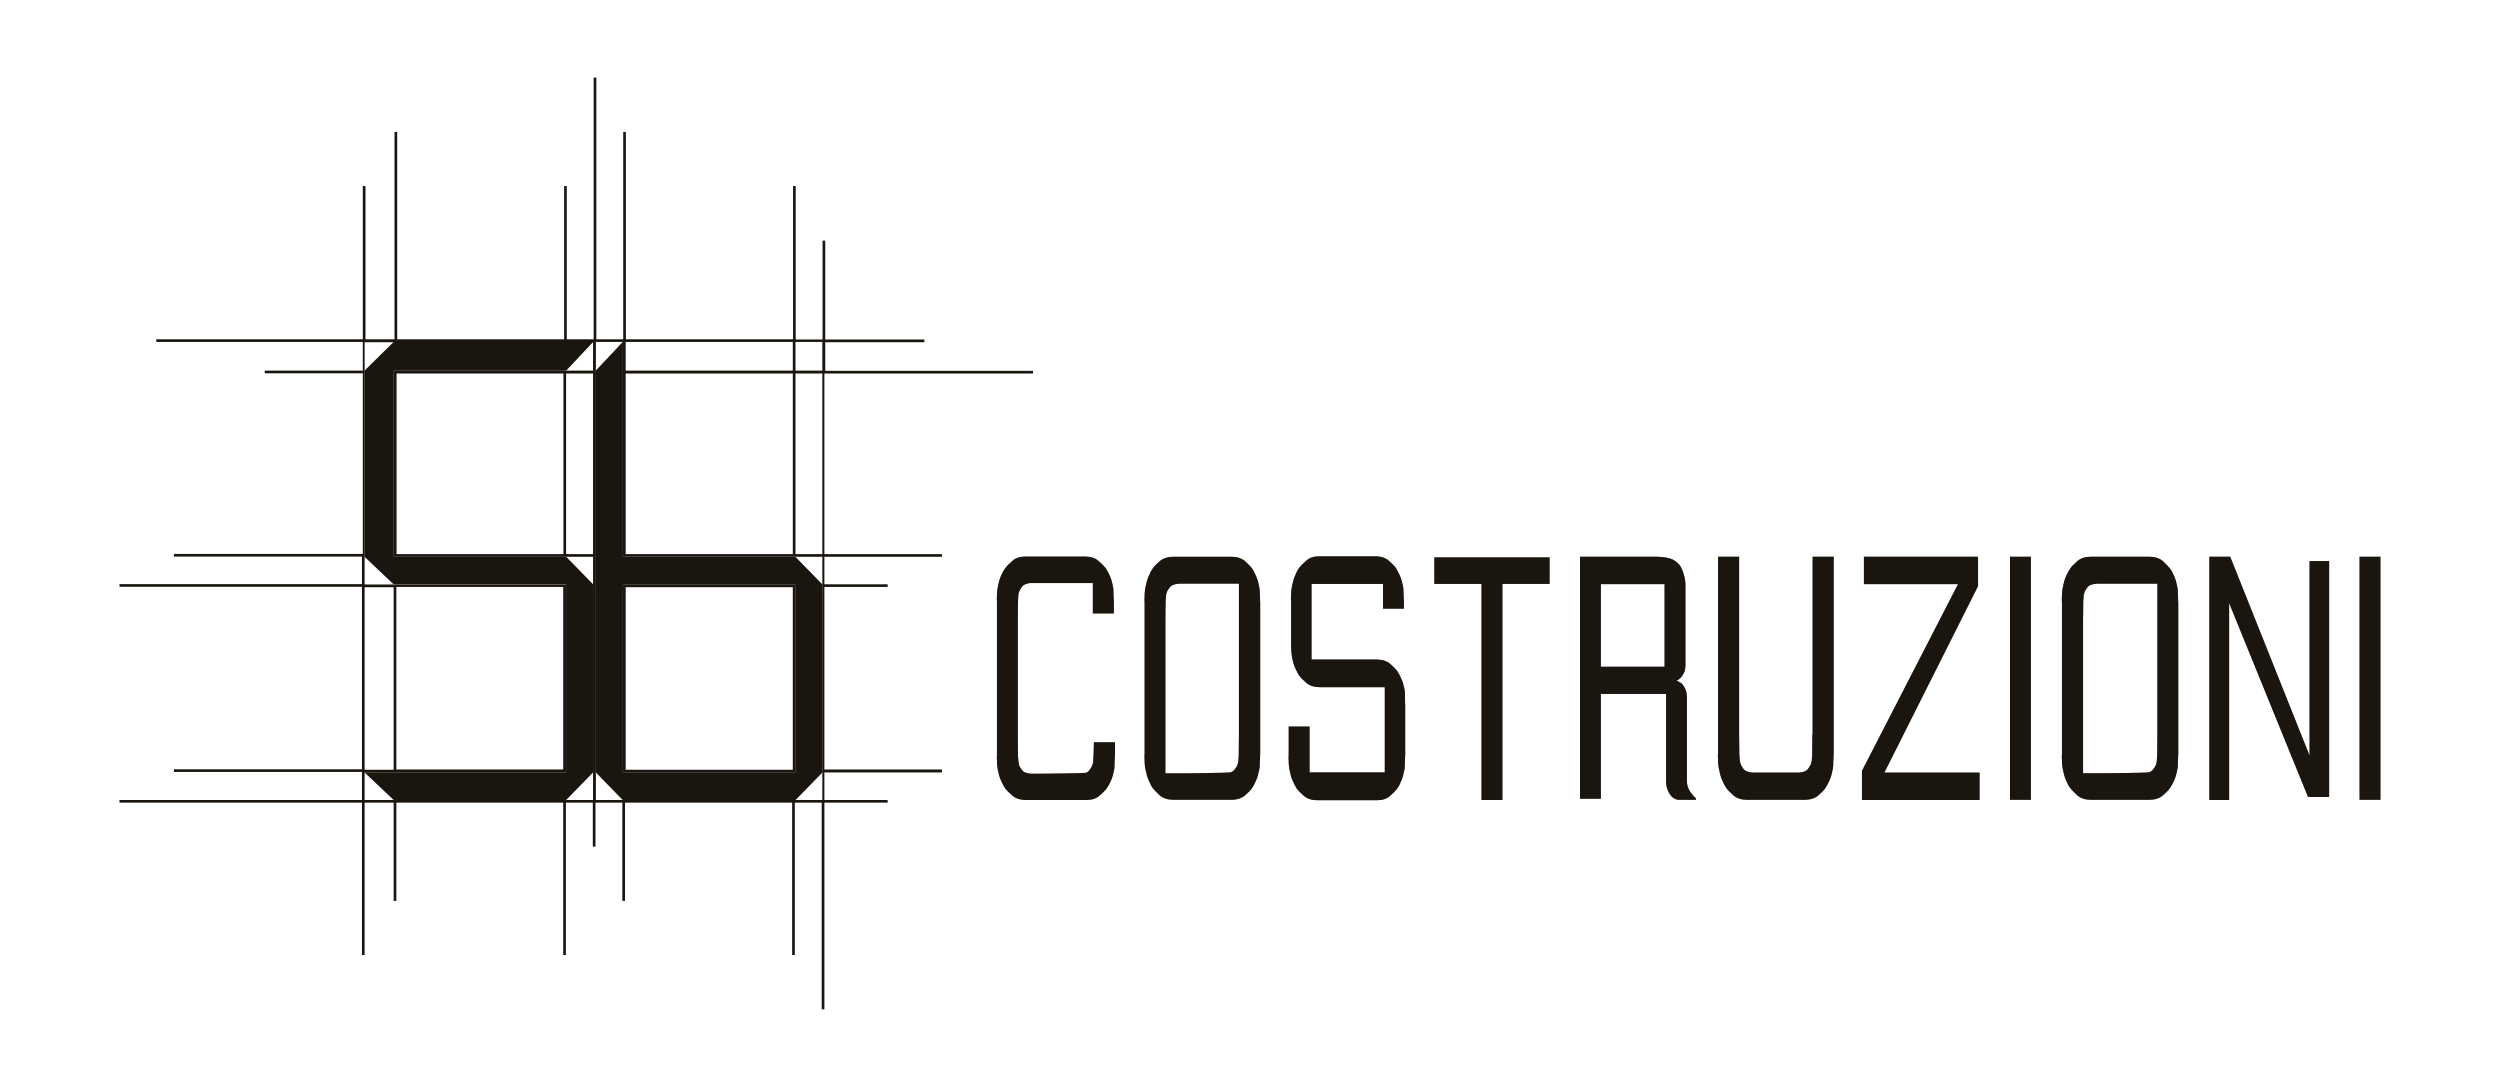 <?xml version="1.0" encoding="utf-8"?>
<!-- Generator: Adobe Illustrator 25.0.0, SVG Export Plug-In . SVG Version: 6.00 Build 0)  -->
<svg version="1.1" id="Lav." xmlns="http://www.w3.org/2000/svg" xmlns:xlink="http://www.w3.org/1999/xlink" x="0px" y="0px"
	 viewBox="0 0 1150 500" style="enable-background:new 0 0 1150 500;" xml:space="preserve">
<style type="text/css">
	.st0{fill:#D1D1D1;}
	.st1{fill:#878076;}
	.st2{fill:#C3AF91;}
	.st3{fill:#1A160F;}
</style>
<g>
	<g>
		<path class="st0" d="M379.6,171.8h95.6v-1.2h-95.6v-13.2h45.6v-1.2h-45.6v-45.5h-1.2v45.5h-12.4V85.6h-1.2v70.5h-76.9V60.7h-1.2
			v95.4h-12.4V35.7h-1.2v120.4h-12.4V85.6h-1.2v70.5h-76.8V60.7h-1.2v95.4h-13.4V85.6h-1.2v70.5h-95v1.2h95v13.2h-45.1v1.2h45.1
			v83.1H80v1.2h86.5v12.7H55v1.2h111.5v84H80v1.2h86.5V368H55v1.2h111.5v70.1h1.2v-70.1h13.4v45.2h1.2v-45.2h76.8v70.1h1.2v-70.1
			h12.4v20.2h1.2v-20.2h12.4v45.2h1.2v-45.2h76.9v70.1h1.2v-70.1h12.4v95.1h1.2v-95.1h29.1V368h-29.1v-12.7h54.1V354h-54.1v-84h29.1
			v-1.2h-29.1v-12.7h54.1v-1.2h-54.1V171.8z M167.7,270.1h13.4v84h-13.4V270.1z M272.8,254.9h-12.4v-83.1h12.4V254.9z M272.8,170.5
			h-12.4h-79.3v85.6h79.3h12.4v12.7v86.4V368h-12.4h-79.3h-13.4v-12.7h92.7v-86.4h-79.3h-13.4v-12.7v-85.6v-13.2h13.4h91.7V170.5z
			 M259.2,171.8v83.1h-76.8v-83.1H259.2z M182.3,354v-84h76.8v84H182.3z M287.8,157.3h76.9v13.2h-76.9V157.3z M287.8,171.8h76.9
			v83.1h-76.9V171.8z M378.3,268.8v86.4V368h-12.4h-79.4h-12.4v-12.7V170.5v-13.2h12.4v98.8h79.4h12.4V268.8z M378.3,254.9h-12.4
			v-83.1h12.4V254.9z M378.3,170.5h-12.4v-13.2h12.4V170.5z"/>
		<path class="st0" d="M286.5,355.3h79.4v-86.4h-79.4V355.3z M287.8,270.1h76.9v84h-76.9V270.1z"/>
		<path class="st1" d="M286.5,256.1v-98.8l-12.4,13.2v184.8l12.4,12.7h79.4l12.4-12.7v-86.4l-12.4-12.7H286.5z M365.9,355.3h-79.4
			v-86.4h79.4V355.3z"/>
		<polygon class="st2" points="167.7,170.5 167.7,256.1 181.1,268.8 260.4,268.8 260.4,355.3 167.7,355.3 181.1,368 260.4,368 
			272.8,355.3 272.8,268.8 260.4,256.1 181.1,256.1 181.1,170.5 260.4,170.5 272.8,157.3 181.1,157.3 		"/>
		<path class="st2" d="M503,347.9c-0.1,2-0.2,3.4-0.5,4c-0.2,0.6-0.7,1.5-1.4,2.4c-0.4,0.6-1,1-1.7,1.2c-0.7,0.2-20.7,0.4-21.3,0.4
			h-3.5c-0.7,0-1.5-0.1-2.4-0.4c-0.9-0.2-1.6-0.6-2-1.2c-0.7-0.9-1.2-1.7-1.4-2.4c-0.2-0.6-0.4-2-0.5-4l-0.1-8.9v-53.9l0.1-8.9
			c0.1-2,0.2-3.3,0.5-4c0.2-0.6,0.7-1.4,1.4-2.4c0.4-0.5,0.9-0.8,1.6-1.1c0.7-0.2,1.4-0.4,2.1-0.5h28.8v14h9.7v-5.3
			c-0.1-0.9-0.1-1.8-0.1-2.7c-0.1-0.7-0.1-1.5-0.1-2.3c0-0.8-0.1-1.7-0.3-2.5c-0.3-1.5-0.7-3.1-1.4-4.6c-0.7-1.5-1.3-2.7-2-3.6
			c-0.6-0.8-1.7-1.9-3.2-3.2c-1.5-1.3-3.6-2-6.2-2h-27.2c-2.6,0-4.7,0.6-6.2,2c-1.5,1.3-2.6,2.4-3.2,3.2c-0.6,0.8-1.3,2-2,3.6
			c-0.7,1.5-1.1,3.1-1.4,4.6c-0.2,0.8-0.3,1.7-0.4,2.5c-0.1,0.8-0.1,1.6-0.1,2.3c-0.1,0.8-0.1,1.7,0,2.7v70.2
			c-0.1,0.9-0.1,1.8,0,2.7c0,0.7,0,1.5,0.1,2.4c0.1,0.9,0.2,1.7,0.4,2.4c0.3,1.5,0.7,3.1,1.4,4.6c0.7,1.5,1.3,2.7,2,3.6
			c0.6,0.8,1.7,1.9,3.2,3.2c1.5,1.3,3.6,2,6.2,2h27.7c2.6,0,4.7-0.6,6.2-2c1.5-1.3,2.6-2.4,3.2-3.2c0.6-0.8,1.3-2,2-3.6
			c0.7-1.5,1.1-3.1,1.4-4.6c0.2-0.7,0.3-1.5,0.3-2.4c0-0.9,0-1.7,0.1-2.4c0-0.8,0-1.7,0.1-2.7v-5.7h-9.7L503,347.9z"/>
		<path class="st2" d="M579.5,272.2c0-0.8-0.1-1.7-0.3-2.5c-0.3-1.6-0.7-3.1-1.4-4.7c-0.7-1.6-1.3-2.8-1.9-3.6
			c-0.6-0.8-1.7-1.9-3.2-3.3c-1.5-1.3-3.6-2-6.2-2h-26.8c-2.6,0-4.6,0.7-6.2,2c-1.5,1.3-2.6,2.4-3.2,3.3c-0.6,0.8-1.3,2.1-1.9,3.6
			c-0.7,1.6-1.1,3.1-1.4,4.7c-0.2,0.8-0.3,1.7-0.4,2.5c-0.1,0.8-0.1,1.6-0.1,2.4c-0.1,0.8-0.1,1.7,0,2.7v69.5c-0.1,1-0.1,1.9,0,2.7
			c0,0.7,0,1.5,0.1,2.4c0.1,0.9,0.2,1.7,0.4,2.4c0.3,1.6,0.7,3.1,1.4,4.7c0.7,1.6,1.3,2.8,1.9,3.6c0.6,0.8,1.7,1.9,3.2,3.3
			c1.5,1.3,3.6,2,6.2,2h26.8c2.6,0,4.6-0.7,6.2-2c1.5-1.3,2.6-2.4,3.2-3.3c0.6-0.8,1.3-2.1,1.9-3.6c0.7-1.6,1.1-3.1,1.4-4.7
			c0.2-0.7,0.3-1.5,0.3-2.4c0-0.9,0-1.7,0.1-2.4c0-0.8,0-1.7,0.1-2.7v-69.5c-0.1-1-0.1-1.9-0.1-2.7
			C579.6,273.9,579.5,273.1,579.5,272.2z M569.9,338.5l-0.1,9c-0.1,2.1-0.2,3.4-0.5,4.1c-0.2,0.7-0.7,1.5-1.4,2.4
			c-0.4,0.6-1.1,1-2,1.3c-0.9,0.2-18.7,0.4-19.4,0.4h-10.4v-70l0.1-9c0.1-2,0.2-3.4,0.5-4.1c0.2-0.7,0.7-1.5,1.4-2.4
			c0.4-0.6,1.1-1,2-1.3c0.9-0.2,1.7-0.4,2.4-0.4h27.4V338.5z"/>
		<path class="st1" d="M1001.8,272.2c0-0.8-0.1-1.7-0.3-2.5c-0.3-1.6-0.7-3.1-1.4-4.7c-0.7-1.6-1.3-2.8-2-3.6
			c-0.6-0.8-1.7-1.9-3.2-3.3c-1.5-1.3-3.6-2-6.2-2h-26.9c-2.6,0-4.7,0.7-6.2,2c-1.5,1.3-2.6,2.4-3.2,3.3c-0.6,0.8-1.3,2.1-2,3.6
			c-0.7,1.6-1.1,3.1-1.4,4.7c-0.2,0.8-0.3,1.7-0.4,2.5c-0.1,0.8-0.1,1.6-0.1,2.4c-0.1,0.8-0.1,1.7,0,2.7v69.5c-0.1,1-0.1,1.9,0,2.7
			c0,0.7,0,1.5,0.1,2.4c0.1,0.9,0.2,1.7,0.4,2.4c0.3,1.6,0.7,3.1,1.4,4.7c0.7,1.6,1.3,2.8,2,3.6c0.6,0.8,1.7,1.9,3.2,3.3
			c1.5,1.3,3.6,2,6.2,2h26.9c2.6,0,4.7-0.7,6.2-2c1.5-1.3,2.6-2.4,3.2-3.3c0.6-0.8,1.3-2.1,2-3.6c0.7-1.6,1.1-3.1,1.4-4.7
			c0.2-0.7,0.3-1.5,0.3-2.4c0-0.9,0-1.7,0.1-2.4c0-0.8,0-1.7,0.1-2.7v-69.5c-0.1-1-0.1-1.9-0.1-2.7
			C1001.9,273.9,1001.8,273.1,1001.8,272.2z M992.4,338.5l-0.1,9c-0.1,2.1-0.2,3.4-0.5,4.1c-0.2,0.7-0.7,1.5-1.4,2.4
			c-0.5,0.6-1.1,1-2,1.3c-0.9,0.2-18.9,0.4-19.7,0.4h-10.5v-70l0.1-9c0.1-2,0.2-3.4,0.5-4.1c0.2-0.7,0.7-1.5,1.4-2.4
			c0.4-0.6,1.1-1,2-1.3c0.9-0.2,1.7-0.4,2.4-0.4h27.8V338.5z"/>
		<path class="st1" d="M646.3,319.3c0-0.8-0.1-1.7-0.3-2.5c-0.3-1.5-0.7-3.1-1.4-4.6c-0.7-1.5-1.3-2.7-1.9-3.6
			c-0.6-0.8-1.7-1.9-3.2-3.2c-1.5-1.3-3.6-2-6.1-2h-30.1v-34.8h32.9V280h9.6v-3.2c-0.1-0.9-0.1-1.8-0.1-2.7
			c-0.1-0.7-0.1-1.5-0.1-2.3c0-0.8-0.1-1.7-0.3-2.5c-0.3-1.5-0.7-3.1-1.4-4.6c-0.7-1.5-1.3-2.7-1.9-3.6c-0.6-0.8-1.7-1.9-3.2-3.2
			c-1.5-1.3-3.6-2-6.1-2h-25.7c-2.6,0-4.6,0.6-6.1,2c-1.5,1.3-2.6,2.4-3.2,3.2c-0.6,0.8-1.3,2-1.9,3.6c-0.7,1.5-1.1,3.1-1.4,4.6
			c-0.2,0.8-0.3,1.7-0.4,2.5c-0.1,0.8-0.1,1.6-0.1,2.3c-0.1,0.8-0.1,1.7,0,2.7v19.5c0,0.7,0,1.7,0.1,2.9c0.1,1.2,0.2,2.4,0.4,3.5
			c0.3,1.5,0.7,3.1,1.4,4.6c0.7,1.5,1.3,2.7,1.9,3.6c0.6,0.8,1.7,1.9,3.2,3.2c1.5,1.3,3.6,2,6.1,2H637v39.2h-34.6v-21.1h-9.6v13
			c-0.1,0.9-0.1,1.8,0,2.7c0,0.7,0,1.5,0.1,2.4c0.1,0.9,0.2,1.7,0.4,2.4c0.3,1.5,0.7,3.1,1.4,4.6c0.7,1.5,1.3,2.7,1.9,3.6
			c0.6,0.8,1.7,1.9,3.2,3.2c1.5,1.3,3.6,2,6.1,2h27.4c2.6,0,4.6-0.6,6.1-2c1.5-1.3,2.6-2.4,3.2-3.2c0.6-0.8,1.3-2,1.9-3.6
			c0.7-1.5,1.1-3.1,1.4-4.6c0.2-0.7,0.3-1.5,0.3-2.4c0-0.9,0-1.7,0.1-2.4c0-0.8,0-1.7,0.1-2.7v-22.8c-0.1-0.9-0.1-1.8-0.1-2.7
			C646.3,320.9,646.3,320.1,646.3,319.3z"/>
		<polygon class="st1" points="659.8,268.6 681.5,268.6 681.5,368 691.1,368 691.1,268.6 712.8,268.6 712.8,256.4 659.8,256.4 		"/>
		<path class="st1" d="M776.7,362.8c-0.4-0.9-0.6-1.8-0.7-2.8v-39c0-2-0.4-3.7-1.3-5.1c-0.6-1-1.2-1.7-1.9-2
			c-0.6-0.4-1.2-0.6-1.6-0.7c0.4-0.2,0.8-0.6,1.3-0.9c0.5-0.4,1-0.9,1.5-1.7c0.6-1,1-1.8,1.1-2.5c0.1-0.7,0.2-1.4,0.2-2.1v-37.1
			c0-1.5-0.3-3.1-0.8-4.8c-0.5-1.7-1.1-3-1.7-3.9c-0.8-1.1-1.9-2-3.3-2.8c-1.4-0.7-3.8-1.2-7.1-1.3h-35.6v111.3h9.6v-48.2h30v41
			c0.2,2.1,0.8,3.9,1.9,5.4c1.1,1.5,2.5,2.3,4.1,2.3h7.7v-0.7c-0.8-0.7-1.5-1.5-2-2.2C777.6,364.4,777.1,363.7,776.7,362.8z
			 M765.7,306.7h-29.3v-38h29.3V306.7z"/>
		<path class="st1" d="M833.7,337.9l-0.1,9.2c-0.1,2.1-0.2,3.5-0.5,4.1c-0.2,0.7-0.7,1.5-1.4,2.5c-0.5,0.6-1.1,1-2,1.3
			c-0.9,0.2-1.7,0.4-2.4,0.4h-20.9c-0.7,0-1.5-0.1-2.4-0.4s-1.6-0.7-2-1.3c-0.7-1-1.2-1.8-1.4-2.5c-0.2-0.7-0.4-2-0.5-4.1l-0.1-9.2
			v-81.8h-9.7v90.2c-0.1,1-0.1,1.9,0,2.8c0,0.7,0,1.6,0.1,2.5c0.1,0.9,0.2,1.7,0.4,2.5c0.3,1.6,0.7,3.2,1.4,4.8
			c0.7,1.6,1.3,2.8,2,3.7c0.6,0.9,1.7,2,3.2,3.3c1.5,1.3,3.6,2,6.2,2h26.6c2.6,0,4.7-0.7,6.2-2c1.5-1.3,2.6-2.4,3.2-3.3
			c0.6-0.9,1.3-2.1,2-3.7c0.7-1.6,1.1-3.2,1.4-4.8c0.2-0.7,0.3-1.6,0.3-2.5c0-0.9,0-1.7,0.1-2.5c0-0.9,0-1.8,0.1-2.8v-90.2h-9.7
			V337.9z"/>
		<rect x="924.6" y="256.1" class="st1" width="9.6" height="111.8"/>
		<rect x="1085.4" y="256.1" class="st1" width="9.6" height="111.8"/>
		<polygon class="st1" points="909.9,269.6 909.9,256.1 857.4,256.1 857.4,268.7 900.7,268.7 856.5,354.6 856.5,368 910.6,368 
			910.6,355.4 866.8,355.4 		"/>
		<polygon class="st1" points="1062.4,347.6 1025.9,256.1 1016.3,256.1 1016.3,368 1025.4,368 1025.4,277.4 1061.7,366.6 
			1071.4,366.6 1071.4,258.1 1062.4,258.1 		"/>
	</g>
	<g>
		<path class="st3" d="M379.6,171.8h95.6v-1.2h-95.6v-13.2h45.6v-1.2h-45.6v-45.5h-1.2v45.5h-12.4V85.6h-1.2v70.5h-76.9V60.7h-1.2
			v95.4h-12.4V35.7h-1.2v120.4h-12.4V85.6h-1.2v70.5h-76.8V60.7h-1.2v95.4h-13.4V85.6h-1.2v70.5h-95v1.2h95v13.2h-45.1v1.2h45.1
			v83.1H80v1.2h86.5v12.7H55v1.2h111.5v84H80v1.2h86.5V368H55v1.2h111.5v70.1h1.2v-70.1h13.4v45.2h1.2v-45.2h76.8v70.1h1.2v-70.1
			h12.4v20.2h1.2v-20.2h12.4v45.2h1.2v-45.2h76.9v70.1h1.2v-70.1h12.4v95.1h1.2v-95.1h29.1V368h-29.1v-12.7h54.1V354h-54.1v-84h29.1
			v-1.2h-29.1v-12.7h54.1v-1.2h-54.1V171.8z M167.7,270.1h13.4v84h-13.4V270.1z M272.8,254.9h-12.4v-83.1h12.4V254.9z M272.8,170.5
			h-12.4h-79.3v85.6h79.3h12.4v12.7v86.4V368h-12.4h-79.3h-13.4v-12.7h92.7v-86.4h-79.3h-13.4v-12.7v-85.6v-13.2h13.4h91.7V170.5z
			 M259.2,171.8v83.1h-76.8v-83.1H259.2z M182.3,354v-84h76.8v84H182.3z M287.8,157.3h76.9v13.2h-76.9V157.3z M287.8,171.8h76.9
			v83.1h-76.9V171.8z M378.3,268.8v86.4V368h-12.4h-79.4h-12.4v-12.7V170.5v-13.2h12.4v98.8h79.4h12.4V268.8z M378.3,254.9h-12.4
			v-83.1h12.4V254.9z M378.3,170.5h-12.4v-13.2h12.4V170.5z"/>
		<path class="st3" d="M286.5,355.3h79.4v-86.4h-79.4V355.3z M287.8,270.1h76.9v84h-76.9V270.1z"/>
		<path class="st3" d="M286.5,256.1v-98.8l-12.4,13.2v184.8l12.4,12.7h79.4l12.4-12.7v-86.4l-12.4-12.7H286.5z M365.9,355.3h-79.4
			v-86.4h79.4V355.3z"/>
		<polygon class="st3" points="167.7,170.5 167.7,256.1 181.1,268.8 260.4,268.8 260.4,355.3 167.7,355.3 181.1,368 260.4,368 
			272.8,355.3 272.8,268.8 260.4,256.1 181.1,256.1 181.1,170.5 260.4,170.5 272.8,157.3 181.1,157.3 		"/>
		<path class="st3" d="M503,347.9c-0.1,2-0.2,3.4-0.5,4c-0.2,0.6-0.7,1.5-1.4,2.4c-0.4,0.6-1,1-1.7,1.2c-0.7,0.2-20.7,0.4-21.3,0.4
			h-3.5c-0.7,0-1.5-0.1-2.4-0.4c-0.9-0.2-1.6-0.6-2-1.2c-0.7-0.9-1.2-1.7-1.4-2.4c-0.2-0.6-0.4-2-0.5-4l-0.1-8.9v-53.9l0.1-8.9
			c0.1-2,0.2-3.3,0.5-4c0.2-0.6,0.7-1.4,1.4-2.4c0.4-0.5,0.9-0.8,1.6-1.1c0.7-0.2,1.4-0.4,2.1-0.5h28.8v14h9.7v-5.3
			c-0.1-0.9-0.1-1.8-0.1-2.7c-0.1-0.7-0.1-1.5-0.1-2.3c0-0.8-0.1-1.7-0.3-2.5c-0.3-1.5-0.7-3.1-1.4-4.6c-0.7-1.5-1.3-2.7-2-3.6
			c-0.6-0.8-1.7-1.9-3.2-3.2c-1.5-1.3-3.6-2-6.2-2h-27.2c-2.6,0-4.7,0.6-6.2,2c-1.5,1.3-2.6,2.4-3.2,3.2c-0.6,0.8-1.3,2-2,3.6
			c-0.7,1.5-1.1,3.1-1.4,4.6c-0.2,0.8-0.3,1.7-0.4,2.5c-0.1,0.8-0.1,1.6-0.1,2.3c-0.1,0.8-0.1,1.7,0,2.7v70.2
			c-0.1,0.9-0.1,1.8,0,2.7c0,0.7,0,1.5,0.1,2.4c0.1,0.9,0.2,1.7,0.4,2.4c0.3,1.5,0.7,3.1,1.4,4.6c0.7,1.5,1.3,2.7,2,3.6
			c0.6,0.8,1.7,1.9,3.2,3.2c1.5,1.3,3.6,2,6.2,2h27.7c2.6,0,4.7-0.6,6.2-2c1.5-1.3,2.6-2.4,3.2-3.2c0.6-0.8,1.3-2,2-3.6
			c0.7-1.5,1.1-3.1,1.4-4.6c0.2-0.7,0.3-1.5,0.3-2.4c0-0.9,0-1.7,0.1-2.4c0-0.8,0-1.7,0.1-2.7v-5.7h-9.7L503,347.9z"/>
		<path class="st3" d="M579.5,272.2c0-0.8-0.1-1.7-0.3-2.5c-0.3-1.6-0.7-3.1-1.4-4.7c-0.7-1.6-1.3-2.8-1.9-3.6
			c-0.6-0.8-1.7-1.9-3.2-3.3c-1.5-1.3-3.6-2-6.2-2h-26.8c-2.6,0-4.6,0.7-6.2,2c-1.5,1.3-2.6,2.4-3.2,3.3c-0.6,0.8-1.3,2.1-1.9,3.6
			c-0.7,1.6-1.1,3.1-1.4,4.7c-0.2,0.8-0.3,1.7-0.4,2.5c-0.1,0.8-0.1,1.6-0.1,2.4c-0.1,0.8-0.1,1.7,0,2.7v69.5c-0.1,1-0.1,1.9,0,2.7
			c0,0.7,0,1.5,0.1,2.4c0.1,0.9,0.2,1.7,0.4,2.4c0.3,1.6,0.7,3.1,1.4,4.7c0.7,1.6,1.3,2.8,1.9,3.6c0.6,0.8,1.7,1.9,3.2,3.3
			c1.5,1.3,3.6,2,6.2,2h26.8c2.6,0,4.6-0.7,6.2-2c1.5-1.3,2.6-2.4,3.2-3.3c0.6-0.8,1.3-2.1,1.9-3.6c0.7-1.6,1.1-3.1,1.4-4.7
			c0.2-0.7,0.3-1.5,0.3-2.4c0-0.9,0-1.7,0.1-2.4c0-0.8,0-1.7,0.1-2.7v-69.5c-0.1-1-0.1-1.9-0.1-2.7
			C579.6,273.9,579.5,273.1,579.5,272.2z M569.9,338.5l-0.1,9c-0.1,2.1-0.2,3.4-0.5,4.1c-0.2,0.7-0.7,1.5-1.4,2.4
			c-0.4,0.6-1.1,1-2,1.3c-0.9,0.2-18.7,0.4-19.4,0.4h-10.4v-70l0.1-9c0.1-2,0.2-3.4,0.5-4.1c0.2-0.7,0.7-1.5,1.4-2.4
			c0.4-0.6,1.1-1,2-1.3c0.9-0.2,1.7-0.4,2.4-0.4h27.4V338.5z"/>
		<path class="st3" d="M1001.8,272.2c0-0.8-0.1-1.7-0.3-2.5c-0.3-1.6-0.7-3.1-1.4-4.7c-0.7-1.6-1.3-2.8-2-3.6
			c-0.6-0.8-1.7-1.9-3.2-3.3c-1.5-1.3-3.6-2-6.2-2h-26.9c-2.6,0-4.7,0.7-6.2,2c-1.5,1.3-2.6,2.4-3.2,3.3c-0.6,0.8-1.3,2.1-2,3.6
			c-0.7,1.6-1.1,3.1-1.4,4.7c-0.2,0.8-0.3,1.7-0.4,2.5c-0.1,0.8-0.1,1.6-0.1,2.4c-0.1,0.8-0.1,1.7,0,2.7v69.5c-0.1,1-0.1,1.9,0,2.7
			c0,0.7,0,1.5,0.1,2.4c0.1,0.9,0.2,1.7,0.4,2.4c0.3,1.6,0.7,3.1,1.4,4.7c0.7,1.6,1.3,2.8,2,3.6c0.6,0.8,1.7,1.9,3.2,3.3
			c1.5,1.3,3.6,2,6.2,2h26.9c2.6,0,4.7-0.7,6.2-2c1.5-1.3,2.6-2.4,3.2-3.3c0.6-0.8,1.3-2.1,2-3.6c0.7-1.6,1.1-3.1,1.4-4.7
			c0.2-0.7,0.3-1.5,0.3-2.4c0-0.9,0-1.7,0.1-2.4c0-0.8,0-1.7,0.1-2.7v-69.5c-0.1-1-0.1-1.9-0.1-2.7
			C1001.9,273.9,1001.8,273.1,1001.8,272.2z M992.4,338.5l-0.1,9c-0.1,2.1-0.2,3.4-0.5,4.1c-0.2,0.7-0.7,1.5-1.4,2.4
			c-0.5,0.6-1.1,1-2,1.3c-0.9,0.2-18.9,0.4-19.7,0.4h-10.5v-70l0.1-9c0.1-2,0.2-3.4,0.5-4.1c0.2-0.7,0.7-1.5,1.4-2.4
			c0.4-0.6,1.1-1,2-1.3c0.9-0.2,1.7-0.4,2.4-0.4h27.8V338.5z"/>
		<path class="st3" d="M646.3,319.3c0-0.8-0.1-1.7-0.3-2.5c-0.3-1.5-0.7-3.1-1.4-4.6c-0.7-1.5-1.3-2.7-1.9-3.6
			c-0.6-0.8-1.7-1.9-3.2-3.2c-1.5-1.3-3.6-2-6.1-2h-30.1v-34.8h32.9V280h9.6v-3.2c-0.1-0.9-0.1-1.8-0.1-2.7
			c-0.1-0.7-0.1-1.5-0.1-2.3c0-0.8-0.1-1.7-0.3-2.5c-0.3-1.5-0.7-3.1-1.4-4.6c-0.7-1.5-1.3-2.7-1.9-3.6c-0.6-0.8-1.7-1.9-3.2-3.2
			c-1.5-1.3-3.6-2-6.1-2h-25.7c-2.6,0-4.6,0.6-6.1,2c-1.5,1.3-2.6,2.4-3.2,3.2c-0.6,0.8-1.3,2-1.9,3.6c-0.7,1.5-1.1,3.1-1.4,4.6
			c-0.2,0.8-0.3,1.7-0.4,2.5c-0.1,0.8-0.1,1.6-0.1,2.3c-0.1,0.8-0.1,1.7,0,2.7v19.5c0,0.7,0,1.7,0.1,2.9c0.1,1.2,0.2,2.4,0.4,3.5
			c0.3,1.5,0.7,3.1,1.4,4.6c0.7,1.5,1.3,2.7,1.9,3.6c0.6,0.8,1.7,1.9,3.2,3.2c1.5,1.3,3.6,2,6.1,2H637v39.2h-34.6v-21.1h-9.6v13
			c-0.1,0.9-0.1,1.8,0,2.7c0,0.7,0,1.5,0.1,2.4c0.1,0.9,0.2,1.7,0.4,2.4c0.3,1.5,0.7,3.1,1.4,4.6c0.7,1.5,1.3,2.7,1.9,3.6
			c0.6,0.8,1.7,1.9,3.2,3.2c1.5,1.3,3.6,2,6.1,2h27.4c2.6,0,4.6-0.6,6.1-2c1.5-1.3,2.6-2.4,3.2-3.2c0.6-0.8,1.3-2,1.9-3.6
			c0.7-1.5,1.1-3.1,1.4-4.6c0.2-0.7,0.3-1.5,0.3-2.4c0-0.9,0-1.7,0.1-2.4c0-0.8,0-1.7,0.1-2.7v-22.8c-0.1-0.9-0.1-1.8-0.1-2.7
			C646.3,320.9,646.3,320.1,646.3,319.3z"/>
		<polygon class="st3" points="659.8,268.6 681.5,268.6 681.5,368 691.1,368 691.1,268.6 712.8,268.6 712.8,256.4 659.8,256.4 		"/>
		<path class="st3" d="M776.7,362.8c-0.4-0.9-0.6-1.8-0.7-2.8v-39c0-2-0.4-3.7-1.3-5.1c-0.6-1-1.2-1.7-1.9-2
			c-0.6-0.4-1.2-0.6-1.6-0.7c0.4-0.2,0.8-0.6,1.3-0.9c0.5-0.4,1-0.9,1.5-1.7c0.6-1,1-1.8,1.1-2.5c0.1-0.7,0.2-1.4,0.2-2.1v-37.1
			c0-1.5-0.3-3.1-0.8-4.8c-0.5-1.7-1.1-3-1.7-3.9c-0.8-1.1-1.9-2-3.3-2.8c-1.4-0.7-3.8-1.2-7.1-1.3h-35.6v111.3h9.6v-48.2h30v41
			c0.2,2.1,0.8,3.9,1.9,5.4c1.1,1.5,2.5,2.3,4.1,2.3h7.7v-0.7c-0.8-0.7-1.5-1.5-2-2.2C777.6,364.4,777.1,363.7,776.7,362.8z
			 M765.7,306.7h-29.3v-38h29.3V306.7z"/>
		<path class="st3" d="M833.7,337.9l-0.1,9.2c-0.1,2.1-0.2,3.5-0.5,4.1c-0.2,0.7-0.7,1.5-1.4,2.5c-0.5,0.6-1.1,1-2,1.3
			c-0.9,0.2-1.7,0.4-2.4,0.4h-20.9c-0.7,0-1.5-0.1-2.4-0.4s-1.6-0.7-2-1.3c-0.7-1-1.2-1.8-1.4-2.5c-0.2-0.7-0.4-2-0.5-4.1l-0.1-9.2
			v-81.8h-9.7v90.2c-0.1,1-0.1,1.9,0,2.8c0,0.7,0,1.6,0.1,2.5c0.1,0.9,0.2,1.7,0.4,2.5c0.3,1.6,0.7,3.2,1.4,4.8
			c0.7,1.6,1.3,2.8,2,3.7c0.6,0.9,1.7,2,3.2,3.3c1.5,1.3,3.6,2,6.2,2h26.6c2.6,0,4.7-0.7,6.2-2c1.5-1.3,2.6-2.4,3.2-3.3
			c0.6-0.9,1.3-2.1,2-3.7c0.7-1.6,1.1-3.2,1.4-4.8c0.2-0.7,0.3-1.6,0.3-2.5c0-0.9,0-1.7,0.1-2.5c0-0.9,0-1.8,0.1-2.8v-90.2h-9.7
			V337.9z"/>
		<rect x="924.6" y="256.1" class="st3" width="9.6" height="111.8"/>
		<rect x="1085.4" y="256.1" class="st3" width="9.6" height="111.8"/>
		<polygon class="st3" points="909.9,269.6 909.9,256.1 857.4,256.1 857.4,268.7 900.7,268.7 856.5,354.6 856.5,368 910.6,368 
			910.6,355.4 866.8,355.4 		"/>
		<polygon class="st3" points="1062.4,347.6 1025.9,256.1 1016.3,256.1 1016.3,368 1025.4,368 1025.4,277.4 1061.7,366.6 
			1071.4,366.6 1071.4,258.1 1062.4,258.1 		"/>
	</g>
</g>
</svg>
